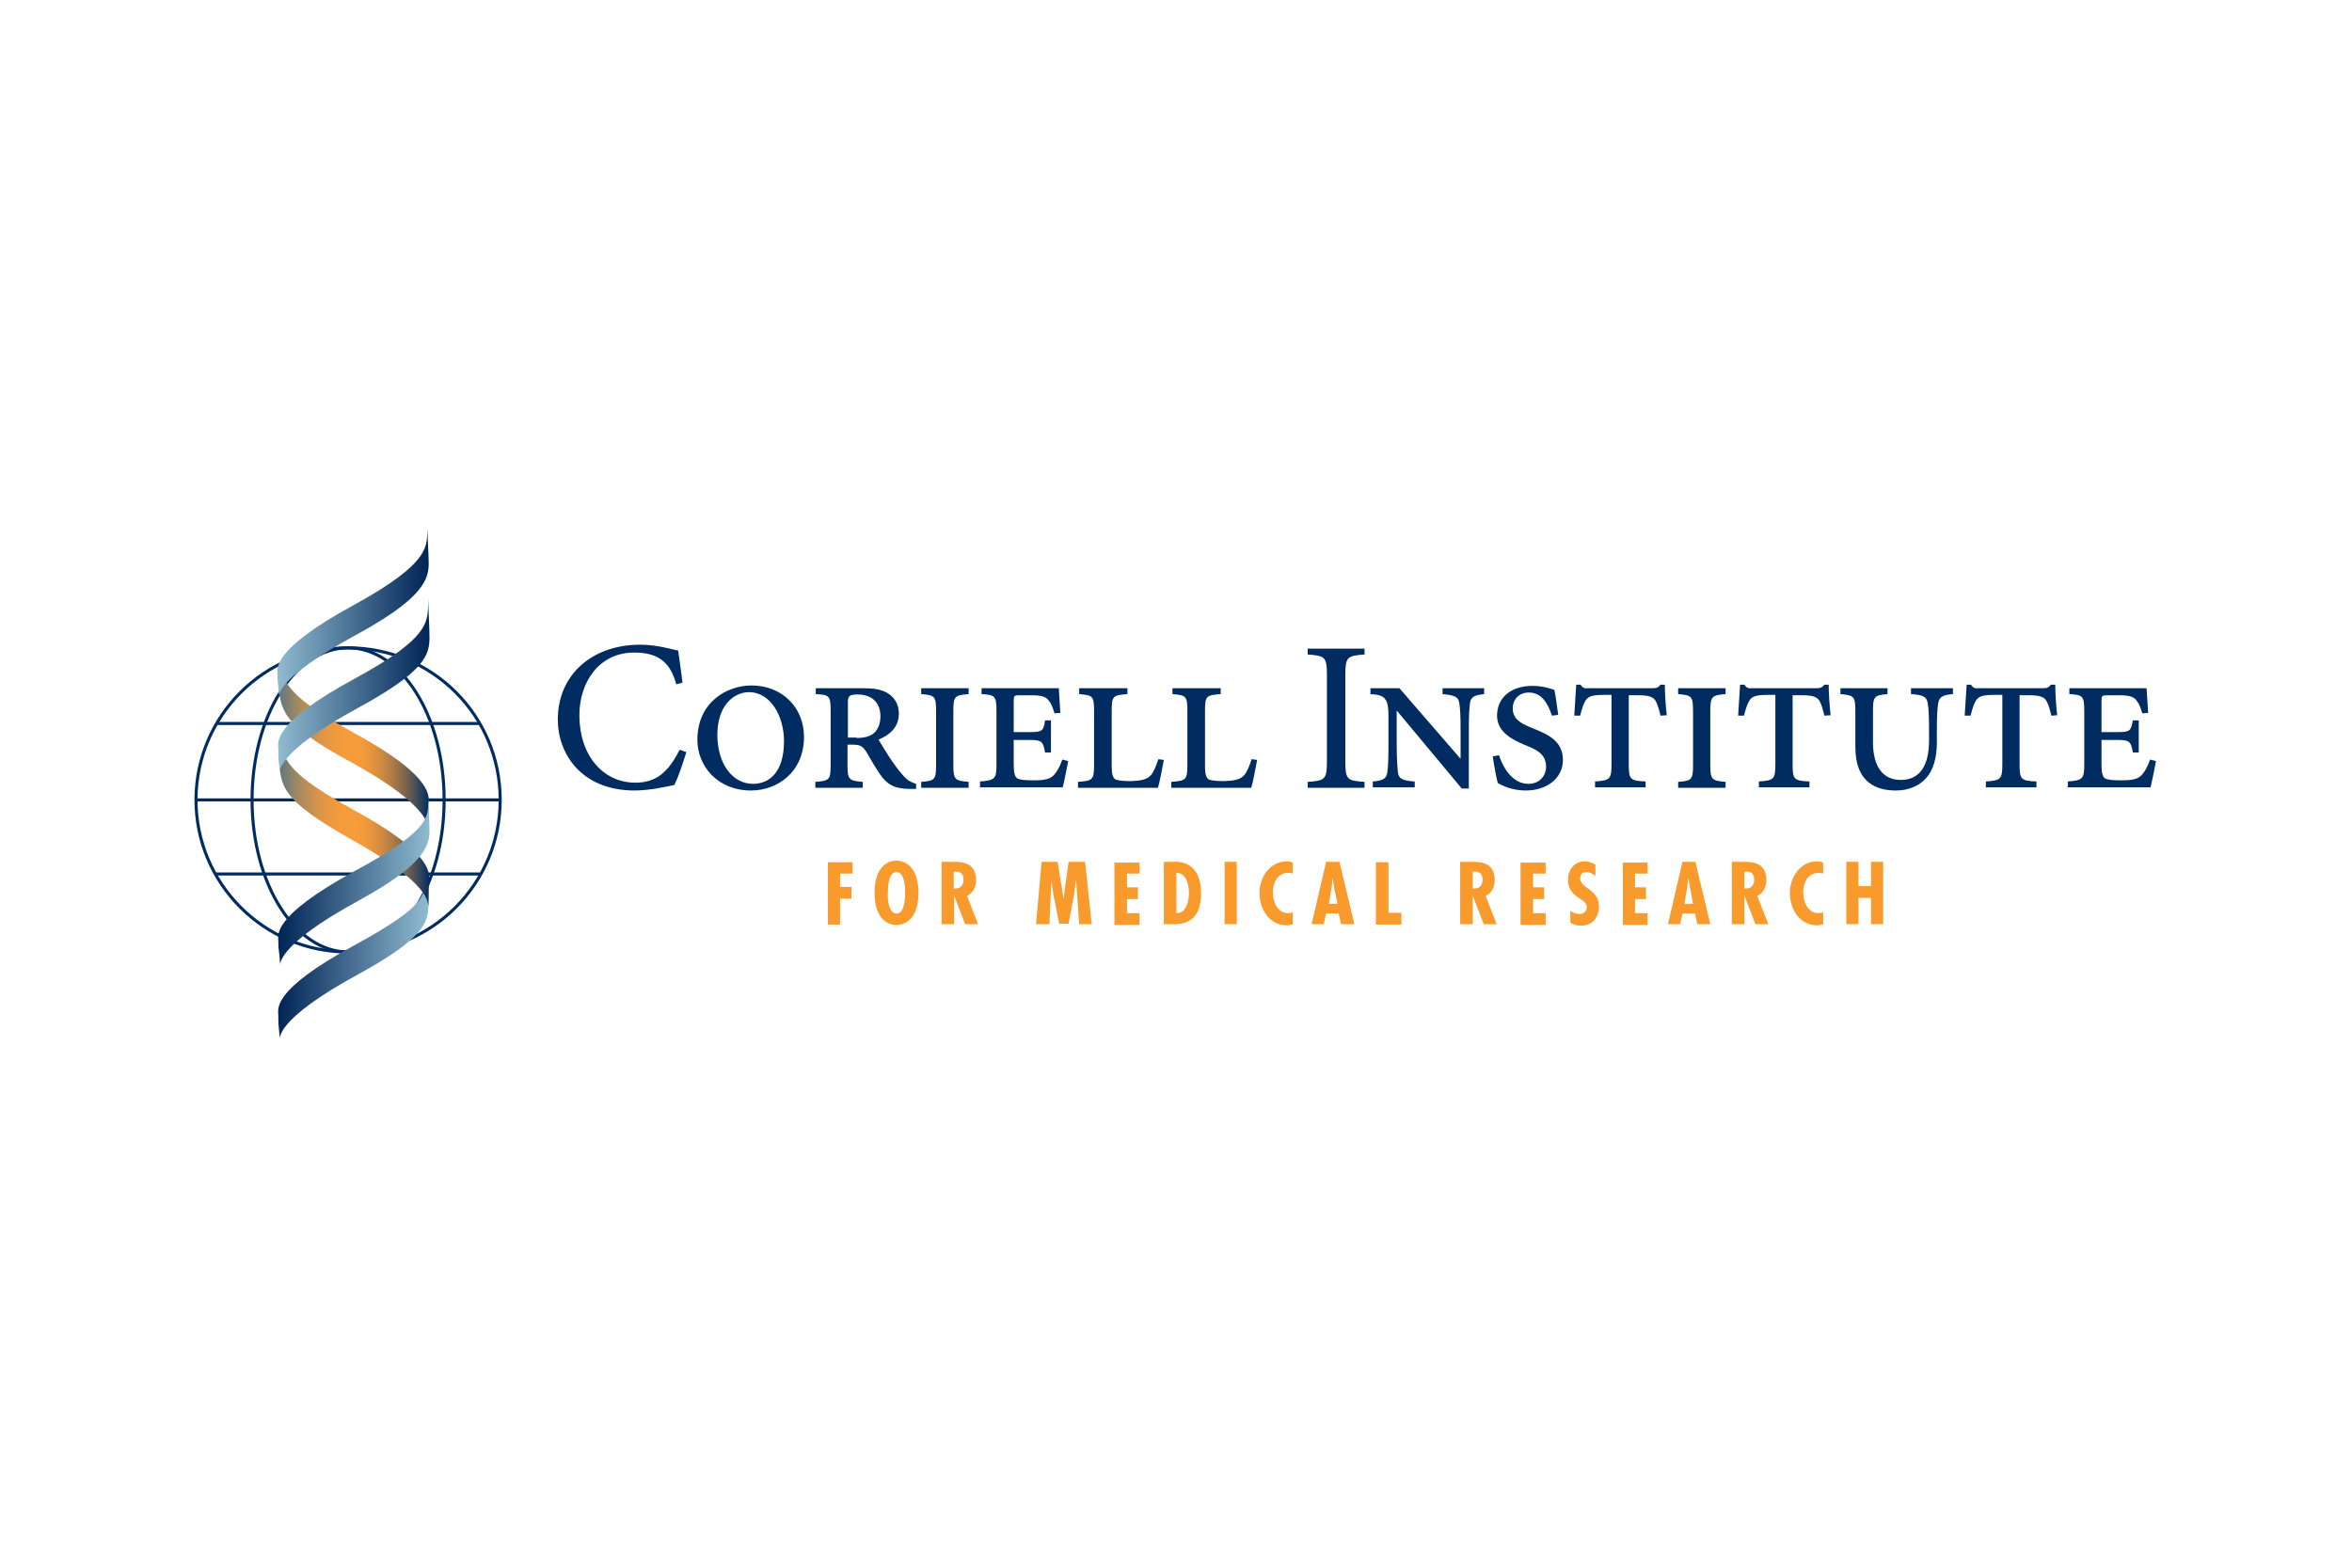<svg enable-background="new 0 0 600 400" height="400" viewBox="0 0 600 400" width="600" xmlns="http://www.w3.org/2000/svg" xmlns:xlink="http://www.w3.org/1999/xlink"><linearGradient id="a"><stop offset="0" stop-color="#587683"/><stop offset=".038" stop-color="#717c78"/><stop offset=".111" stop-color="#9a8665"/><stop offset=".185" stop-color="#bc8e55"/><stop offset=".261" stop-color="#d69449"/><stop offset=".338" stop-color="#e99841"/><stop offset=".417" stop-color="#f49b3c"/><stop offset=".503" stop-color="#f89c3a"/><stop offset=".559" stop-color="#f39a3b"/><stop offset=".621" stop-color="#e6943d"/><stop offset=".687" stop-color="#cf8a41"/><stop offset=".755" stop-color="#b07c46"/><stop offset=".825" stop-color="#876a4c"/><stop offset=".897" stop-color="#555454"/><stop offset=".969" stop-color="#1c3a5e"/><stop offset="1" stop-color="#002e62"/></linearGradient><linearGradient id="b" gradientUnits="userSpaceOnUse" x1="71.007" x2="109.342" xlink:href="#a" y1="191.067" y2="191.067"/><linearGradient id="c"><stop offset="0" stop-color="#90bbd0"/><stop offset="1" stop-color="#002455"/></linearGradient><linearGradient id="d" gradientUnits="userSpaceOnUse" x1="109.266" x2="70.953" xlink:href="#c" y1="244.041" y2="244.041"/><linearGradient id="e" gradientUnits="userSpaceOnUse" x1="70.733" x2="109.328" xlink:href="#c" y1="156.286" y2="156.286"/><linearGradient id="f" gradientUnits="userSpaceOnUse" x1="71.09" x2="109.484" xlink:href="#a" y1="210.729" y2="210.729"/><linearGradient id="g" gradientUnits="userSpaceOnUse" x1="70.953" x2="109.554" xlink:href="#c" y1="174.956" y2="174.956"/><linearGradient id="h" gradientUnits="userSpaceOnUse" x1="109.582" x2="70.92" xlink:href="#c" y1="225.037" y2="225.037"/><path d="m50 204.1h77.5" fill="none" stroke="#002c61" stroke-width=".783"/><path d="m127.6 204.1c0 21.4-17.4 38.8-38.8 38.8s-38.8-17.4-38.8-38.8 17.4-38.8 38.8-38.8c21.5 0 38.8 17.3 38.8 38.8z" fill="none" stroke="#002c61" stroke-width=".783"/><path d="m113.3 204.1c0 21.4-11 38.8-24.5 38.8s-24.5-17.4-24.5-38.8 10.9-38.8 24.5-38.8c13.5 0 24.5 17.3 24.5 38.8z" fill="none" stroke="#002c61" stroke-width=".783"/><path d="m55.5 184.6h66.9" fill="none" stroke="#002c61" stroke-width=".783"/><path d="m54.9 223h67.5" fill="none" stroke="#002c61" stroke-width=".783"/><path d="m71 170.7c0 1.1 0 2.2.1 3.2.4 7.1.3 10.7 18.3 20.5 21.3 11.6 19.8 17.1 19.8 17.1s.1-4.6.1-6.2 2.3-6.7-19-18.3c-11.3-6.2-15.9-10-17.7-13.8z" fill="url(#b)"/><path d="m109.2 222.9c-1.9 5.5 1.5 7.2-18.8 18.3-21.4 11.6-19.4 16.3-19.4 17.9 0 2.4 0 1.7.4 6.1 0 0-1.5-4.9 19.8-16.5 20.4-11.1 18-15 18-20.8z" fill="url(#d)"/><path d="m109 134.8c-.2 4.2 1.5 8.5-18.8 19.6-21.3 11.6-19.4 16.3-19.4 17.9 0 2.4.1 1.1.4 5.5 0 0-1.6-4.3 19.8-15.9 20.4-11.1 18.3-16 18.3-20.4z" fill="url(#e)"/><path d="m71.1 190.4c0 1.1 0 2.2.1 3.2.4 7.1.5 10.5 18.3 20.5 20.7 11.6 19.4 16.1 19.8 17.1 0 0 .1-4.6.1-6.2s2.2-6.7-19.1-18.3c-11.3-6.2-15.9-10-17.7-13.8z" fill="url(#f)"/><path d="m109.2 152.7c-.1 5.5 1.5 9.5-18.8 20.5-21.4 11.6-19.4 16.3-19.4 17.9 0 2.4 0 1.7.4 6.1 0 0-1.5-4.9 19.8-16.5 20.4-11.1 18.3-15 18.3-20.8z" fill="url(#g)"/><path d="m109.3 203.7c-.3 4.5 1.5 7.6-18.9 18.6-21.3 11.7-19.4 16.3-19.4 17.9 0 2.5.2 1.8.5 6.2 0 0-1.5-4.9 19.8-16.5 20.4-11.1 18.2-16 18.2-20.3z" fill="url(#h)"/><path d="m175.1 191.9c-.8 2.5-2.1 6.6-3.1 8.4-1.5.3-6.1 1.4-10.1 1.4-13.6 0-19.6-9.4-19.6-18.1 0-11.5 8.8-19.1 21-19.1 4.4 0 8.1 1.2 9.7 1.5.4 3.1.8 5.3 1.1 8.2l-1.6.4c-1.5-5.8-4.8-8.1-10.7-8.1-9.1 0-14 7.7-14 16 0 10.2 6 17.2 14.3 17.2 5.6 0 8.5-3 11.3-8.4z" fill="#002c61"/><path d="m205.1 188c0 9.1-6.9 13.7-13.5 13.7-8.7 0-13.7-6.4-13.7-12.9 0-9.7 7.6-13.9 13.8-13.9 7.9 0 13.4 5.7 13.4 13.1zm-22.1-.5c0 7.3 3.8 12.5 9.1 12.5 4.2 0 7.9-3 7.9-10.9 0-6.2-3.3-12.5-9-12.5-4.1.1-8 3.7-8 10.9z" fill="#002c61"/><path d="m233.7 201.3h-1.3c-4.4 0-6.1-1.2-7.8-3.6-1.2-1.7-2.7-4.3-3.5-5.7-1-1.6-1.6-2-3.7-2h-1.2v5.1c0 3.8.3 4.1 3.9 4.4v1.5h-12.1v-1.5c3.6-.3 3.9-.5 3.9-4.4v-13.6c0-4-.3-4.2-3.8-4.4v-1.5h12c2.8 0 4.8.3 6.4 1.3s2.8 2.7 2.8 5.2c0 3.6-2.6 5.6-5.2 6.6.7 1.1 2.3 3.9 3.6 5.7 1.4 2 2.1 2.8 3 3.8s2 1.5 3 1.8zm-15.2-13c1.5 0 2.8-.2 4-.9 1.4-.9 2.1-2.7 2.1-4.6 0-4-2.7-5.6-5.8-5.6-2.3 0-2.5.5-2.5 2.1v8.9h2.2z" fill="#002c61"/><path d="m235 201v-1.5c3.5-.3 3.8-.5 3.8-4.5v-13.4c0-4-.3-4.2-3.8-4.5v-1.5h12.1v1.5c-3.6.3-3.9.5-3.9 4.5v13.4c0 3.9.3 4.2 3.9 4.5v1.5z" fill="#002c61"/><path d="m272.5 194.2c-.3 1.6-1.1 5.6-1.4 6.7h-21.1v-1.5c3.9-.3 4.2-.7 4.2-4.5v-13.3c0-4-.3-4.3-3.8-4.5v-1.5h19.7c.1 1.1.2 3.8.4 6.3l-1.5.1c-.5-1.7-.9-2.6-1.5-3.3-.7-.9-1.6-1.3-4.5-1.3h-2.9c-1.4 0-1.5.1-1.5 1.5v7.9h4c3.3 0 3.6-.3 4-3h1.5v8.2h-1.5c-.5-2.8-.8-3.2-4-3.2h-4v6.3c0 2.1.3 3.1.9 3.5.7.4 2 .5 4.2.5 2.8 0 4.2-.3 5.2-1.4.7-.8 1.4-1.9 2.1-3.9z" fill="#002c61"/><path d="m296.9 193.9c-.3 1.6-1.1 5.9-1.5 7.1h-20.4v-1.5c3.8-.3 4.1-.5 4.1-4.5v-13.5c0-3.9-.3-4.1-3.8-4.4v-1.5h12.3v1.5c-3.7.3-4 .4-4 4.4v14.1c0 1.9.3 2.9 1 3.3.8.3 2.1.4 4 .4 2.5-.1 3.9-.4 4.9-1.4.8-.9 1.3-2.1 2-4.2z" fill="#002c61"/><path d="m320.7 193.9c-.3 1.6-1.1 5.9-1.5 7.1h-20.4v-1.5c3.8-.3 4.1-.5 4.1-4.5v-13.5c0-3.9-.3-4.1-3.8-4.4v-1.5h12.3v1.5c-3.7.3-4 .4-4 4.4v14.1c0 1.9.3 2.9 1 3.3.8.3 2.1.4 4 .4 2.5-.1 3.9-.4 4.9-1.4.8-.9 1.3-2.1 2-4.2z" fill="#002c61"/><path d="m333.6 201v-1.5c4.5-.3 4.9-.7 4.9-5.3v-21.9c0-4.6-.4-5-4.9-5.3v-1.5h14.5v1.5c-4.5.3-4.9.7-4.9 5.3v21.9c0 4.7.4 5 4.9 5.3v1.5z" fill="#002c61"/><path d="m378.8 177.1c-2.6.2-3.6.7-3.8 2.3-.2 1.5-.3 3.2-.3 7v14.8h-1.8l-16.5-19.8h-.1v8.6c0 3.8.2 5.8.3 7 .2 1.7 1.2 2.2 4.3 2.4v1.5h-10.7v-1.5c2.5-.2 3.5-.7 3.7-2.3.2-1.3.3-3.3.3-7.1v-7.3c0-4.5-.9-5.4-4.6-5.6v-1.5h7.4l15.5 17.9h.1v-7c0-3.8-.1-5.6-.3-6.9-.2-1.8-1.1-2.2-4.3-2.5v-1.5h10.6v1.5z" fill="#002c61"/><path d="m395.9 182.6c-1.1-3.3-2.7-5.9-5.9-5.9-2.6 0-4.1 1.9-4.1 4 0 2.8 2.1 3.9 4.8 5l1 .4c3.7 1.5 7 3.3 7 7.8 0 4.6-4 7.8-9.5 7.8-3.5 0-6.1-1.3-7.1-1.9-.3-.9-.9-4.1-1.3-6.8l1.6-.3c1 3.1 3.4 7.3 7.5 7.3 2.7 0 4.5-1.9 4.5-4.4 0-3-2.2-4.2-4.4-5.1l-1.2-.5c-3-1.3-6.9-3.2-6.9-7.4 0-4.5 3.4-7.6 9.1-7.6 2.5 0 4.5.7 5.5 1 .4 1.6.6 3.7 1 6.4z" fill="#002c61"/><path d="m423.6 182.6c-.5-2.1-.9-3.3-1.4-4-.7-.9-1.9-1.2-4.3-1.2h-2.4v17.5c0 4 .3 4.3 4.3 4.5v1.5h-12.9v-1.5c3.8-.3 4.2-.5 4.2-4.5v-17.6h-1.7c-3.4 0-4.2.4-4.9 1.4-.5.8-.9 1.9-1.4 3.9h-1.5c.2-3.2.4-6 .5-7.9h1.1c.6.9 1.1 1 2.1.9h16.3c1.1 0 1.4-.2 2-.9h1.1c0 1.7.2 5.5.5 7.8z" fill="#002c61"/><path d="m428.1 201v-1.5c3.5-.3 3.8-.5 3.8-4.5v-13.4c0-4-.3-4.2-3.8-4.5v-1.5h12.1v1.5c-3.5.3-3.9.5-3.9 4.5v13.4c0 3.9.3 4.2 3.9 4.5v1.5z" fill="#002c61"/><path d="m465.4 182.6c-.5-2.1-.9-3.3-1.4-4-.7-.9-1.9-1.2-4.3-1.2h-2.4v17.5c0 4 .3 4.3 4.3 4.5v1.5h-12.9v-1.5c3.8-.3 4.2-.5 4.2-4.5v-17.6h-1.7c-3.4 0-4.2.4-4.9 1.4-.5.8-.9 1.9-1.4 3.9h-1.5c.2-3.2.4-6 .5-7.9h1.1c.6.9 1.1 1 2.1.9h16.3c1.1 0 1.4-.2 2-.9h1.1c0 1.7.2 5.5.5 7.8z" fill="#002c61"/><path d="m498.2 177.1c-2.6.2-3.6.7-3.8 2.6-.2 1.3-.3 3.1-.3 6.7v3c0 3.7-.8 7.2-3 9.4-1.8 1.9-4.5 2.9-7.4 2.9-2.6 0-5-.5-6.9-2-2.2-1.7-3.5-4.6-3.5-9.2v-9c0-3.8-.3-4.1-3.8-4.4v-1.5h12v1.5c-3.4.3-3.7.6-3.7 4.4v7.8c0 6.3 2.5 9.7 7.1 9.7 4.9 0 7.2-3.7 7.2-10.1v-2.5c0-3.8-.1-5.5-.3-6.7-.2-1.9-1.1-2.4-4.3-2.6v-1.5h10.7z" fill="#002c61"/><path d="m523.3 182.6c-.5-2.1-.9-3.3-1.4-4-.7-.9-1.9-1.2-4.3-1.2h-2.4v17.5c0 4 .3 4.3 4.3 4.5v1.5h-12.9v-1.5c3.8-.3 4.2-.5 4.2-4.5v-17.6h-1.8c-3.4 0-4.2.4-4.9 1.4-.5.8-.9 1.9-1.4 3.9h-1.5c.2-3.2.4-6 .5-7.9h1.1c.6.9 1.1 1 2.1.9h16.3c1.1 0 1.4-.2 2-.9h1.1c0 1.7.2 5.5.5 7.8z" fill="#002c61"/><path d="m550 194.2c-.3 1.6-1.1 5.6-1.4 6.7h-21.1v-1.5c3.9-.3 4.2-.7 4.2-4.5v-13.3c0-4-.3-4.3-3.8-4.5v-1.5h19.7c.1 1.1.2 3.8.4 6.3l-1.5.1c-.5-1.7-.9-2.6-1.5-3.3-.7-.9-1.6-1.3-4.5-1.3h-2.9c-1.4 0-1.5.1-1.5 1.5v7.9h4c3.3 0 3.5-.3 4-3h1.5v8.2h-1.5c-.5-2.8-.8-3.2-4-3.2h-4v6.3c0 2.1.3 3.1.9 3.5.7.4 2 .5 4.2.5 2.8 0 4.2-.3 5.2-1.4.7-.8 1.4-1.9 2.1-3.9z" fill="#002c61"/><g fill="#f89a2c"><path d="m217.5 219.9v3h-3.2v3.4h2.9v3h-2.9v6.6h-3.1v-15.9h6.3z"/><path d="m234.3 227.8c0 6-2.8 8.2-5.6 8.2s-5.6-2.2-5.6-8.2 2.8-8.2 5.6-8.2 5.6 2.3 5.6 8.2zm-5.6 5.3c2.1 0 2.2-4 2.2-5.3 0-1.4-.1-5.3-2.2-5.3s-2.2 3.9-2.2 5.3c-.1 1.3.1 5.3 2.2 5.3z"/><path d="m240.2 235.8v-15.9h3.2c2 0 5.6.2 5.6 4.6 0 1.8-.7 3.3-2.3 4.1l2.8 7.2h-3.3l-2.8-7.3v7.3zm3.1-9.1h.5c1.4 0 2-1 2-2.3 0-1.1-.5-2.1-2.1-2h-.4z"/><path d="m269.8 219.9 1.5 9.4 1.3-9.4h4.2l1.7 15.9h-3.2l-.8-11.5-.5 3.9-1.4 7.5h-2.4l-1.5-7.6-.5-3.5v-.3l-.5 11.5h-3.4l1.4-15.9z"/><path d="m290.7 219.9v3h-3.2v3.5h2.8v3h-2.8v3.6h3.2v3h-6.4v-15.9h6.4z"/><path d="m296.9 235.8v-15.9h2.4c.5 0 7.1-.8 7.1 8.1 0 4.5-1.8 7.8-6.7 7.8zm6.4-7.9c0-2-.6-5.2-3.2-5.2v10.3c2.5.1 3.2-3.1 3.2-5.1z"/><path d="m315.5 219.9v15.9h-3.1v-15.9z"/><path d="m329.9 222.9c-.4-.1-.8-.2-1.2-.2-2.8 0-4 2.5-4 5 0 2.4 1.2 5.3 3.9 5.3.4 0 .8-.1 1.2-.2v3c-.5.2-.9.3-1.5.3-4.5 0-7-4.1-7-8.3 0-3.9 2.6-8 6.9-8 .5 0 1.1.1 1.6.3v2.8z"/><path d="m341.7 219.9 3.8 15.9h-3.4l-.6-2.7h-3.2l-.6 2.7h-3.1l3.7-15.9zm-1.4 6.5-.3-2.4-.3 2.4-.7 4.2h2.2z"/><path d="m354.2 219.9v13h3.3v3h-6.5v-15.9h3.2z"/><path d="m372.5 235.8v-15.9h3.2c2 0 5.6.2 5.6 4.6 0 1.8-.7 3.3-2.3 4.1l2.8 7.2h-3.3l-2.8-7.3v7.3zm3.2-9.1h.5c1.4 0 2-1 2-2.3 0-1.1-.5-2.1-2.1-2h-.4z"/><path d="m394.3 219.9v3h-3.2v3.5h2.8v3h-2.8v3.6h3.2v3h-6.4v-15.9h6.4z"/><path d="m407 223.5c-.6-.5-1.4-1-2.3-1-1 0-1.6.6-1.6 1.6 0 2.6 4.8 2.8 4.8 7.1 0 2.8-1.6 5-4.6 5-.9 0-2-.3-2.7-.8v-3c.7.5 1.5.8 2.4.8 1 0 1.8-.7 1.8-1.7 0-1.2-1-1.7-1.9-2.3-1.8-1.2-2.9-2.4-2.9-4.7 0-2.5 1.5-4.7 4.2-4.7 1 0 1.9.3 2.8.8z"/><path d="m420.3 219.9v3h-3.2v3.5h2.8v3h-2.8v3.6h3.2v3h-6.3v-15.9h6.3z"/><path d="m432.5 219.9 3.8 15.9h-3.3l-.6-2.7h-3.2l-.6 2.7h-3.1l3.7-15.9zm-1.4 6.5-.4-2.4-.3 2.4-.7 4.2h2.2z"/><path d="m441.8 235.8v-15.9h3.2c2 0 5.6.2 5.6 4.6 0 1.8-.7 3.3-2.3 4.1l2.8 7.2h-3.3l-2.8-7.3v7.3zm3.2-9.1h.5c1.4 0 2-1 2-2.3 0-1.1-.5-2.1-2.1-2h-.4z"/><path d="m465.2 222.9c-.4-.1-.8-.2-1.2-.2-2.8 0-4 2.5-4 5 0 2.4 1.2 5.3 3.9 5.3.4 0 .8-.1 1.2-.2v3c-.5.2-.9.3-1.5.3-4.5 0-7-4.1-7-8.3 0-3.9 2.6-8 6.9-8 .5 0 1.1.1 1.6.3v2.8z"/><path d="m474.1 219.9v6.2h3.2v-6.2h3.1v15.9h-3.1v-6.7h-3.2v6.7h-3.1v-15.9z"/></g></svg>